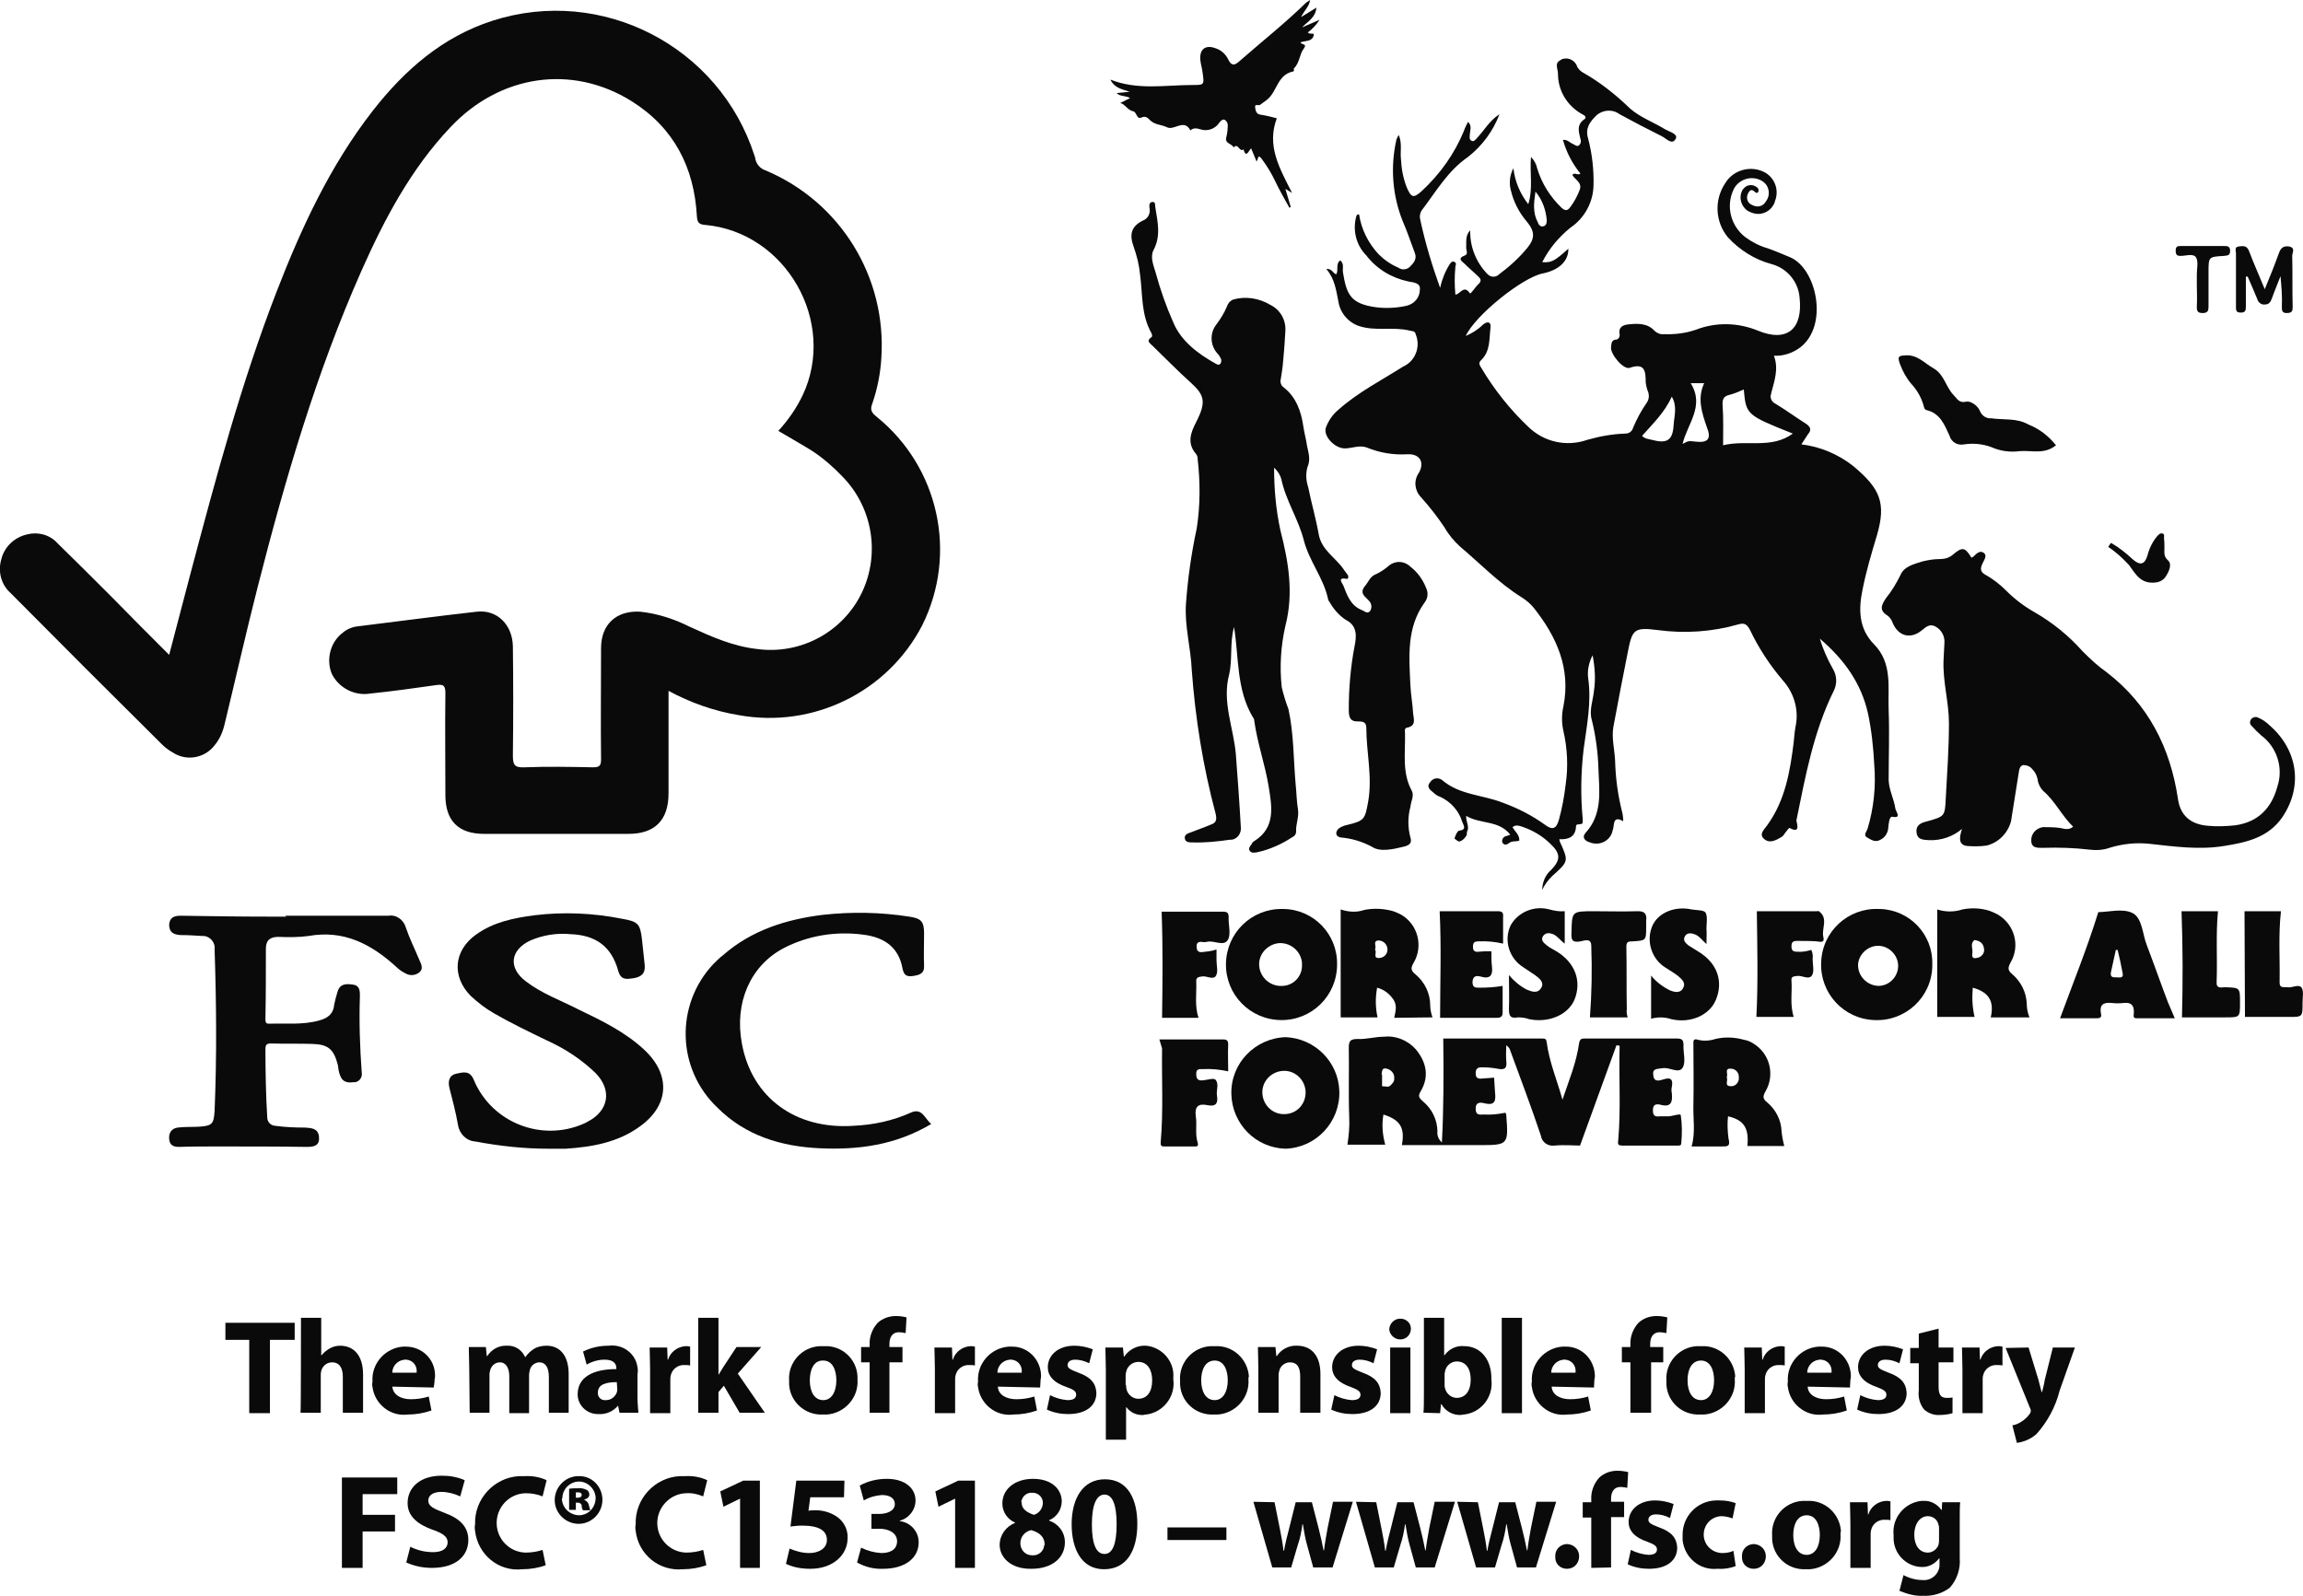 <?xml version="1.0" encoding="utf-8"?>
<!-- Generator: Adobe Illustrator 27.0.0, SVG Export Plug-In . SVG Version: 6.00 Build 0)  -->
<svg version="1.1" id="Livello_1" xmlns="http://www.w3.org/2000/svg" xmlns:xlink="http://www.w3.org/1999/xlink" x="0px" y="0px"
	 viewBox="0 0 511.9 354.8" style="enable-background:new 0 0 511.9 354.8;" xml:space="preserve">
<style type="text/css">
	.st0{fill:#0A0A0A;}
</style>
<g>
	<g id="Raggruppa_51" transform="translate(-33.191 -211)">
		<g id="Raggruppa_50" transform="translate(33.191 211)">
			<path id="Tracciato_144" class="st0" d="M37.6,145.6c1.7-6.4,3.2-12.3,4.8-18.3c5.6-21.1,11.2-42.1,19.1-62.5
				c5.5-14.2,11.9-28,21.3-40.1c7.1-9.1,15.5-16.5,26.7-20.1c24.3-7.8,50.4,5.7,58.2,30c0.1,0.3,0.2,0.5,0.2,0.8
				c0.3,1.2,1.1,2.1,2.3,2.5c16.6,7,26.9,23.7,25.7,41.7c-0.2,3.5-0.9,6.9-2,10.1c-0.6,1.5-0.1,2.1,1,3c13.8,11.2,18,30.4,10.1,46.3
				c-7.7,14.9-24.3,23-40.8,20c-5.5-0.9-10.8-2.8-15.6-5.4v22.8c0,5.9-3,9-8.9,9c-10.7,0-21.4,0-32.1,0c-5.7,0-8.6-2.9-8.6-8.6
				c0-7.6-0.1-15.2,0-22.7c0-1.6-0.4-2-1.9-1.8c-4.9,0.7-9.9,1.4-14.8,1.9c-3.5,0.6-7.1-1.3-8.6-4.5c-1.2-3.1-0.3-6.7,2.2-8.8
				c0.9-0.8,2-1.4,3.3-1.6c8.9-1.1,17.9-2.3,26.8-3.3c4.5-0.5,7.9,2.9,8,7.7c0.1,8.1,0.1,16.2,0,24.3c0,2.1,0.4,2.7,2.6,2.6
				c5-0.2,10.1-0.1,15.2,0c1.5,0,1.8-0.4,1.8-1.8c-0.1-8.2,0-16.5,0-24.7c0-5.3,3.4-8.4,8.7-8.1c3.8,0.4,7.5,1.6,10.9,3.3
				c4.8,2.2,9.7,4.4,15.1,5c9.7,1.3,19.1-3.8,23.3-12.6c4.1-8.7,2.3-19-4.4-25.8c-2-2.1-4.2-4-6.6-5.6c-2.4-1.5-4.9-2.9-7.6-4.5
				c2.2-2.4,4-5,5.4-7.9c7.7-16.3-3.7-36.3-21.7-37.9c-1.4-0.1-1.7-0.6-1.8-1.9c-0.6-10.9-5.1-19.7-14.5-25.6
				c-13.3-8.3-29.3-5.9-40.3,5.8c-8.8,9.3-14.7,20.5-19.8,32c-10,22.6-16.9,46.2-23,70.1c-2.6,10.2-4.9,20.4-7.4,30.7
				c-0.4,1.7-1.1,3.3-2.2,4.6c-2.2,2.9-6.3,3.6-9.3,1.6c-0.9-0.5-1.7-1.1-2.4-1.8C24.6,154.2,13.4,143,2.3,131.8
				c-2.1-1.9-2.8-4.8-2-7.5c0.7-2.8,3-4.9,5.8-5.5c2.4-0.6,5,0.1,6.7,2c4.1,4,8.1,8,12.1,12C29,137,33.1,141.1,37.6,145.6z"/>
			<path id="Tracciato_145" class="st0" d="M283.2,104c0,4.7,0.4,9.3,1.4,13.9c1.8,7,3,14,1.1,21.3c-1,4.4-1.3,9-0.8,13.6
				c0.4,1.7,0.9,3.3,1.5,4.9c1.2,5.5,1.1,11.2,1.6,16.8c0.2,1.8,0.2,3.6,0.5,5.4c0.3,1.7-0.5,3.3-0.4,5c0,0.5-0.3,1-0.8,1.2
				c-2.4,1.6-5.1,2.8-7.9,3.4c-0.6,0.1-1.2,0.2-1.6-0.3c-0.4-0.6,0.1-1.1,0.4-1.5c0.1-0.3,0.3-0.5,0.6-0.7c4.8-3,3.9-7.7,3.2-12.1
				c-0.8-4.9-2.5-9.6-3.2-14.6c0-0.3-0.1-0.6-0.3-0.8c-3.7-6.2-3.1-13.2-4.2-20.1c-1,3.6-0.3,7.2-1.1,10.6c-1.6,6.1,1,11.8,1.5,17.7
				c0.4,5.3,0.8,10.7,1.1,16.1c0.2,1.4-0.7,2.7-2,2.9c-0.1,0-0.3,0-0.4,0c-2.8,0.4-5.6,0.7-8.4,0.6c-0.6,0-1.4,0-1.6-0.7
				c-0.3-0.9,0.5-1.3,1.2-1.5c1.5-0.6,3-1.1,4.4-1.7c1.1-0.4,1.6-0.8,1.2-2.5c-2.8-10.5-4.5-21.1-5.3-31.9
				c-0.2-4.9-1.6-9.7-1.3-14.6c0.4-5.7,1.2-11.3,2.4-16.9c0.8-5.1,0.8-10.4,0.2-15.5c0-0.4-0.1-0.7-0.3-1c-2.1-2.4-1.3-4.7,0-7.2
				c2.3-4.5,1.8-6-1.3-8.8c-2.9-2.6-5.6-5.4-8.4-8.1c-0.6-0.6-1.5-1.1-0.3-1.9c0.3-0.2,0.2-0.6,0-1c-2.3-4.1-1.9-8.7-2.5-13
				c-0.2-2.1-0.7-4.1-1.4-6.1c-1-2.7-0.6-4.5,1.9-5.8c1.2-0.4,1.9-1.6,1.6-2.9c-0.1-0.6,0-1.3,0.7-1.3s0.5,0.7,0.6,1.2
				c0.5,3.2,1.3,6.3-0.4,9.5c-0.8,1.6,0,3.4,0.5,5.1c1,3.7,2.3,7.4,3.9,11c1.7,4.1,5.5,7,9.5,9.2c0.3,0.2,0.8,0.3,1-0.1
				c0.2-0.3,0.2-0.7,0.1-1c-0.2-0.4-0.4-0.8-0.7-1.1c-1.7-1.8-1.9-4.6-0.3-6.6c0.9-1.2,1.7-2.5,2.3-3.9c0.2-0.7,0.7-1.3,1.4-1.6
				c2.8-0.8,5.8-0.3,8.3,1.2c2.2,1.1,3.5,3.4,3.3,5.9c-0.1,2.2-0.3,4.5-0.5,6.7c-0.1,1.3-0.3,2.6-0.5,3.8c-0.2,0.7,0,1.5,0.6,1.9
				c2.8,2.2,3.9,5.3,4.4,8.7c0.2,1.4,0.6,2.8,0.8,4.2c0.3,1.6,0.9,3.1,0.1,4.9c-0.4,1.5-0.3,3,0.2,4.5c0.7,3.5,1.7,6.9,2.3,10.3
				c0.6,3.6,3.7,5.2,5.5,7.8c0.3,0.5,0.7,0.9,1,1.4c0.2,0.3,0.1,0.9-0.3,0.8c-2.2-0.4-0.9,1-0.7,1.5c0.8,2.1,1.6,4.4,4,5.4
				c0.6,0.2,1.3,1,1.9,0.3c0.5-0.7,0.4-1.6-0.1-2.2c-0.8-1-2.4-1.7-1-3.4c0.8-0.9,1.1-2.2,2.6-2.7c1-0.5,1.9-1.1,2.8-1.9
				c1.4-1.1,3.4-1,4.7,0.3c1.7,1.3,2.9,3.1,3.6,5c0.4,1,0.2,2.1-0.4,2.9c-4.1,5.6-3.5,12.1-3.2,18.5c0.1,2.1,0.5,4.2,0.6,6.2
				c0.1,1.2,0.8,2.8-1.4,3.2c-0.6,0.1-0.4,0.9-0.4,1.3c0.1,4.3-0.7,8.7,1.5,12.7c0.6,1.1-0.2,2.4-0.3,3.6c-0.6,2.2-0.6,4.6,0,6.8
				c0.4,1.2-0.2,1.7-1.3,2c-2.4,0.6-5.4,1.3-7.2,0.1c-2.2-1.2-4.6-1.9-7-2.1c-1.2-0.2-1.3-1.3-0.3-2.1c0.5-0.3,1.2-0.6,1.8-0.7
				c3.8-0.9,3.9-1.3,4.6-5.1c1-5.6-0.4-11-0.4-16.5c0-1.3-0.9-1.4-1.7-1.4c-1.9,0.1-2.2-0.9-2.2-2.6c0-4.8,0.4-9.5,1.3-14.2
				c0.4-2,0.7-4.5-2-5.8c-1.5-1-2.7-2.4-3.6-4c-0.1-0.2-0.3-0.3-0.3-0.6c-1-4.7-4.2-8.4-5.4-13.1c-1.2-4.7-4-8.8-5-13.6
				C284.6,105.7,284,104.7,283.2,104z"/>
			<path id="Tracciato_146" class="st0" d="M460.8,183.8c-2.5-2.4-4-5.7-6.6-7.9c-0.7-0.7-1.2-1.7-1.3-2.7c-0.2-0.8-0.5-1.5-1.1-2.1
				c-0.5-0.7-1.3-1-2.1-1c-0.8,0.2-0.9,1.1-1,1.8c-0.6,3.6-1.1,7.1-1.7,10.7c-0.7,2.6-2.7,4.7-5.4,5.4c-1.4,0.2-2.9,0.2-4.3,0.1
				c-1.9-0.2-1.9-1.6-1.2-3.8c-2,1.7-4.6,2.6-7.3,2.5c-1.2-0.1-2.6,0-2.8-1.7c-0.2-1.8,1.2-2.2,2.4-2.5c3.9-1.1,3.9-1.1,4.1-5.2
				c0.3-5.5,0.7-11.1,0.7-16.6c0-4.7-1.4-9.3-1.2-14c0.1-1.3,0.1-2.6,0.2-3.9c0.1-1.5-0.7-2.9-2-3.6s-2.1,0.1-3.1,0.9
				c-2.5,2-5.2,1.2-6.4-1.7c-0.2-0.6-0.6-1.2-1.1-1.6c-2-1.2-1.4-2.4-0.4-3.9c1.3-1.6,2.3-3.3,3.2-5.1c0.8-2,3.1-2.5,5-3.1
				c1.3-0.3,2.5-0.5,3.8-0.5c1.1,0,2.1-0.3,2.9-1c2.1-1.8,2.7-1.6,4.1,0.7c0.2-0.1,0.4-0.2,0.5-0.3c0.6-0.6,1.4-1.4,2.2-0.8
				c0.9,0.6,0.1,1.6-0.2,2.3c-0.6,1.2-0.6,2,0.8,2.7c1.6,0.9,3.1,2.1,4.4,3.4c1.9,1.9,4,3.5,6.3,4.8c4,2.3,7.6,5.2,10.7,8.7
				c1.7,1.7,3.4,3.3,5.4,4.7c9.2,7.1,14.1,16.7,15.8,28.1c0.5,3.6,2.7,5.7,6.7,6c2,0.2,4,0.1,6-0.1c5.1-0.7,8.1-3.8,9.4-8.6
				c1.4-4.2-0.1-8.8-3.6-11.4c-0.8-0.7-1.5-1.4-2.1-2.1c-0.4-0.3-0.5-0.9-0.2-1.4s1-0.7,1.5-0.5c1,0.4,1.9,1,2.7,1.8
				c6.3,5.5,7.4,13.6,2.8,20.4c-3.1,4.5-7.9,5.6-13,6.4c-5.6,0.9-11.1,0.1-16.6-0.5c-2.9-0.3-5.9,0-8.8,0.9c-1.4,0.5-3,0.6-4.5,0.4
				c-3.4-0.4-6.8-0.5-10.1-0.4c-1.2,0-2.8,0.2-2.8-1.6c-0.1-1.5,1.1-2.8,2.6-3c1.3,0,2.6,0,3.9,0.2
				C458.9,184.3,459.9,184.6,460.8,183.8z"/>
			<path id="Tracciato_147" class="st0" d="M370.5,248.2c-0.5,0-1,0-1.5,0c-1,0.1-1.6,0-1.6-1.3s0.6-1.5,1.6-1.3
				c2.5,0.7,2.8-0.6,2.6-2.6c-0.1-0.4-0.1-0.9,0-1.3c0.3-1.6-0.1-2.3-1.9-1.7c-0.7,0.2-2,0.7-2.2-0.8c-0.3-1.7,0.8-1.5,2-1.7
				c1.6-0.3,3.6,1.3,4.5-0.1c0.8-1.3,0.1-3.4,0.2-5.1c0-1-0.3-1.4-1.4-1.4c-6.9,0-13.7,0-20.6,0c-0.7,0-1,0.1-1.2,1
				c-0.6,4.4-2.3,8.4-3.7,12.6c-1.2-4.3-2.9-8.3-3.5-12.7c-0.1-0.8-0.3-0.9-1-0.9c-7.4,0-14.9,0-22,0c0.1,7.8,0.1,15.4-0.3,23.1
				c-0.7-0.6-1.1-1.5-1-2.4c0-2.6-1.2-5.1-3.3-6.8c-0.9-0.8-1-1.2-0.4-2.2c1.9-3.2,1.3-6.4-1.1-9.3c-1.8-2-4.4-3.1-7.1-2.8
				c-1.9,0-3.9,0.6-5.8,0.5c-1.6,0-2,0.4-2,1.9c0.1,5.2-0.1,10.4,0.1,15.6c0.1,2-0.1,4-0.4,6h8.4c-0.6-2.2-0.8-4.4-0.4-6.7
				c3.8,1.2,4.8,3,4.1,6.8h17c6.7,0,6.7,0,6.2-6.7c0-0.2-0.1-0.3-0.2-0.5c-1.5,0.3-3.1,0.5-4.7,0.4c-0.9,0-1.9,0.3-1.9-1.3
				c0-1.6,1.2-1.4,2-1.2c2.4,0.6,2.5-0.7,2.3-2.5c-0.1-1.1-0.1-2.1-0.2-3.2l-2.7,0.2c-0.8,0.1-1.4-0.1-1.4-1.1
				c0-1.1,0.4-1.4,1.4-1.4c1.2,0,2.3,0.1,3.4,0.3c1.8,0.4,2.2-0.2,2-1.8c-0.1-1.1,0-2.3,0-3.4c0.4,0.3,0.8,0.7,0.9,1.2
				c2.3,6.3,4.7,12.6,6.8,18.9c0.2,1.4,1.5,2.4,3,2.2h0.1c2.1-0.2,4.2,0,5.6,0l8.1-22.3l0.7,0.1c-0.2,7,0.3,13.9-0.3,20.9
				c-0.1,0.9-0.2,1.3,0.9,1.3c4,0,8.1,0,12.1,0c0.4,0,1,0.1,1-0.5c0.2-2.1,0.2-4.2-0.1-6.2C373.6,247.4,371.6,248.3,370.5,248.2z
				 M308.9,241.5c-0.1,0.1-0.3,0.2-0.5,0.1l-1.3-0.1c-0.7-0.7-0.7-1.8,0-2.6c0.1-0.6,0-1.6,1.1-1.3c1,0.2,1.8,1.1,1.7,2.1
				C310,240.5,309.4,241,308.9,241.5L308.9,241.5z"/>
			<path id="Tracciato_148" class="st0" d="M63.3,203.6c7.6,0,15.3,0,23,0c1.8-0.3,3.4,0.9,3.9,2.6c0.8,2.4,2,4.8,3,7.2
				c0.4,0.9,1,2,0,2.8c-0.9,0.7-2.1,0.8-3.1,0.2c-0.8-0.4-1.5-0.9-2.1-1.5c-5.5-5-11.6-8.2-19.4-6.8c-2.2,0.3-4.5,0.3-6.7,0.2
				c-1.8,0-2.8,0.7-2.8,2.6c0,5.2,0,10.4-0.1,15.6c0,0.6,0,1.2,0.9,1.1c3.7-0.1,7.4,0.3,11-0.7c1.9-0.5,3.2-1.4,3.4-3.6
				c0.2-0.9,0.4-1.8,0.7-2.7c0.5-1.9,1.9-1.9,3.4-1.7c1.6,0.2,1.6,1.4,1.6,2.6c-0.2,5.6,0,11.3,0.4,16.9c0.2,1-0.4,2-1.4,2.2
				c-0.1,0-0.3,0-0.4,0c-1.3,0.2-2.5,0-3-1.5c-0.3-0.7-0.4-1.5-0.5-2.3c-0.9-3.5-2.1-4.6-5.7-4.7c-3-0.1-6.1,0-9.1-0.1
				c-1.1,0-1.3,0.3-1.3,1.3c0,5,0.1,10.1,0.4,15.1c0,1,0.7,1.8,1.7,1.9c2.2,0.3,4.4,0.4,6.7,0.4c1.3,0.1,2.9,0.1,3.1,2
				S70,255,68.3,255c-6.7-0.1-13.4-0.1-20.1-0.1c-2.8,0-5.6,0-8.4,0.1c-1.3,0-2.1-0.4-2.2-1.8c-0.1-1.3,0.5-2.3,1.9-2.5
				c1.6-0.2,3.2-0.1,4.8-0.2c2.9-0.2,3.2-0.6,3.4-3.5c0.5-12,0.4-23.9,0-35.9c0.2-1.5-0.9-2.8-2.3-3c-0.2,0-0.3,0-0.5,0
				c-1.6-0.1-3.2-0.2-4.8-0.2c-1.5-0.1-2.5-0.6-2.5-2.3c0.1-1.6,1.1-2,2.5-2c6.6,0.1,13.1,0.2,19.7,0.2c1.3,0,2.6,0,3.9,0
				L63.3,203.6z"/>
			<path id="Tracciato_149" class="st0" d="M121.8,255.4c-5.4,0-10.8-0.6-16.1-1.6c-2-0.1-3.6-1.7-3.9-3.7c-0.5-2.8-1.2-5.5-1.9-8.2
				c-0.4-1.6,0-2.9,1.6-3.2c1.5-0.3,3-0.8,3.9,1.6c4,9.3,14.9,13.6,24.2,9.6c0.3-0.1,0.6-0.3,1-0.5c4.7-2.4,5.5-7,1.8-10.8
				c-3.2-3.1-6.9-5.5-10.9-7.3c-3.9-1.9-7.9-3.8-11.7-6c-1.9-1.1-3.6-2.4-5.2-3.9c-4.2-4.3-3.8-10,1.2-13.6c3.9-2.8,8.4-3.7,13-4.3
				c6.5-0.8,13.1-0.5,19.6,0.8c3.4,0.6,3.9,1.1,4.3,4.6c0.2,1.9,0.4,3.7,0.6,5.6c0.2,2-0.8,2.7-2.5,3c-1.5,0.2-2.8,0.5-3.4-1.7
				c-1.5-5.4-5-7.9-10.6-8.1c-3-0.3-6.1,0.2-8.9,1.4c-4.5,2.1-5,6.1-1,9.1c3.5,2.7,7.7,4.2,11.6,6.2c5.2,2.5,10.4,5,14.7,9
				c5.9,5.5,5.6,12.3-0.9,17c-4.9,3.6-10.6,4.6-16.5,5C124.4,255.4,123.1,255.4,121.8,255.4z"/>
			<path id="Tracciato_150" class="st0" d="M207,249.9c-7.9,4.7-16.2,5.8-24.8,5.4s-16.5-2.8-22.7-9c-9.1-8.6-9.5-22.9-0.9-32
				c0.7-0.7,1.4-1.4,2.2-2c6.3-5.5,14-7.9,22.1-8.9c6.4-0.7,12.8-0.6,19.2,0.4c2.7,0.4,3.3,1.1,3.3,3.8c0,2.4-0.1,4.8,0,7.1
				c0.1,1.8-1.1,2.1-2.5,2.3c-1.4,0.2-2-0.2-2.3-1.7c-0.8-4.4-3.7-6.9-8.8-7.5c-6-0.8-12.2,0.2-17.6,3c-7.4,3.9-11,12.1-9.3,21.2
				c2.2,12.1,12,19.2,24.9,18.3c4.3-0.2,8.6-1.1,12.6-2.9C205,246.2,205.5,248.7,207,249.9z"/>
			<path id="Tracciato_151" class="st0" d="M249,22.9l2.2-1.1c-1.1-0.6-2.2-0.3-3-1.1l2.9-0.3c-1.9-0.6-3.4-0.9-4.3-2.7
				c6.1,2.4,12.2,1.2,18.2,1.2c2.7,0,2.7,0,2.3-2.8c-0.1-0.9-0.4-1.8-0.5-2.8c-0.2-2.3,1.1-3.4,3.3-2.6c1.3,0.4,2.3,1.3,2.9,2.5
				c0.7,1.5,1.4,1.4,2.5,0.4c4.9-4.3,10.1-8.4,14.8-13c0.3-0.2,0.6-0.4,0.9-0.6c-0.2,1.5-1.3,2.3-2,3.8l3.4-2.1
				c-0.2,2.3-2,3.1-3.2,4.4l3.9-1.7c-0.7,1.1-1.5,2-2.6,2.8c0.4,0.6,1.5-0.1,1.3,0.7c-0.4,1.4-1.8,1.1-2.9,1.5
				c0,0.6,1.6,0.2,0.7,1.4c-1,1.3-0.9,3.2-2.2,4.4c-0.1,0.1,0.2,0.6-0.2,0.7c-3.5,0.7-3.5,4.5-5.8,6.3c-0.5,0.4-1,0.7-1.5,1.1
				c-0.4,0.3-1.3-0.4-1.1,0.7c0.1,0.7,0.3,1.4,1.2,1.5c1.3,0.2,2.5,0.5,3.6,0.8c-2.3,6.1,0.6,11.1,3.4,16.6l-1.5-0.9l1.2,4l-0.3,0.2
				c-1.1-2-2.2-3.9-3.2-6c-0.8-1.7-1.8-3.3-2.9-4.8c-1-1.4-0.8,0.1-1.2,0.5l-1.2-2.9c-0.5,0.3-1.1,2.4-1.7,0.2
				c-0.9,0.8-1.2-1.6-2.2-0.4c-0.3-0.9-2.1-0.8-1.6-2.4c0.2-0.8,0.3-1.7,0.3-2.6c0-0.5-0.3-1-0.8-1.2c-0.4-0.1-0.8,0.3-1.1,0.7
				c-0.8,1.2-2.2,1.8-3.6,1.6c-0.7-0.1-1.9-0.8-2.8,0.1c-1.4-2.7-3.6,0.1-5.2-0.7c-1.2-0.6-2.6-0.5-3.7-1.5c-0.5-0.5-1-1.1-1.9-0.7
				c-1.3,0.6-1-1.3-2.1-1.4C250.6,24.4,250,23.1,249,22.9z"/>
			<path id="Tracciato_152" class="st0" d="M320,202.6c4.3,0,8.6,0,12.9,0c1,0,1.3,0.3,1.2,1.3c0,1.9,0,3.7,0,5.9
				c-1.8-0.4-3.6-0.6-5.4-0.5c-0.9,0-1.3,0.2-1.3,1.2c0,1.1,0.6,1.2,1.4,1.1c0.9-0.1,1.8-0.1,2.7-0.1c0,1.1,0,2.2,0.1,3.2
				c0.3,2.1-0.3,3.1-2.6,2.4c-0.9-0.2-1.6-0.1-1.7,1.2c0,1.3,0.6,1.3,1.6,1.3c1.7,0,3.4-0.1,5.1-0.4c0,2.1,0,4,0,5.9
				c0,1-0.5,1.2-1.3,1.2c-4.3,0-8.7,0-12.6,0C320.1,218.4,320.4,210.6,320,202.6z"/>
			<path id="Tracciato_153" class="st0" d="M347.8,202.6v7.2c-1-0.7-1.6-1.7-2.6-2.1c-0.8-0.3-1.6-0.4-2.2,0.4
				c-0.6,0.9,0.1,1.5,0.7,2c0.7,0.6,1.6,1,2.4,1.5c4,2.5,5.5,6.5,3.9,10.6c-1.4,3.4-5.7,5.3-10.1,4.4c-0.8-0.3-1.7-0.4-2.5-0.4
				c-1.7,0.3-2-0.3-2-1.9c0.1-2.3,0-4.7,0-7.5c1.1,1.3,2.4,2.4,3.9,3.2c1.2,0.5,2.5,1,3.3-0.4c0.7-1.3-0.5-2.1-1.4-2.8
				c-0.9-0.6-1.8-1.2-2.7-1.8c-3.1-2-4.3-6-2.7-9.3c1.7-3,5.3-4.4,8.6-3.5C345.5,202.5,346.6,202.7,347.8,202.6z"/>
			<path id="Tracciato_154" class="st0" d="M379.3,209.9c-1.1-1-1.7-1.9-2.7-2.2c-0.8-0.3-1.7-0.3-2.1,0.5c-0.5,0.9,0.2,1.5,0.8,2
				c0.8,0.5,1.6,1,2.4,1.5c4,2.5,5.4,6.5,3.7,10.6c-1.4,3.4-5.6,5.3-9.9,4.3c-1.5-0.5-3-0.5-4.5-0.1v-9.6c1.1,1.4,2.6,2.5,4.2,3.3
				c1,0.4,2.3,0.7,2.9-0.5c0.7-1.2-0.3-2-1.1-2.7c-0.9-0.7-1.8-1.2-2.7-1.8c-3.2-1.9-4.5-6-3-9.4c1.3-2.9,5-4.4,8.7-3.6
				c1.1,0.2,2.7,0.1,3.1,0.7c0.5,0.9,0.2,2.4,0.2,3.6C379.4,207.5,379.3,208.5,379.3,209.9z"/>
			<path id="Tracciato_155" class="st0" d="M270.4,211.1c0,1,0,1.7,0,2.4c0,1.2,0.4,2.5-0.1,3.4c-0.6,1.1-2.1,0-3.1,0.2
				c-0.8,0.1-1.4,0.2-1.3,1.2c0.1,2.6-0.4,5.3,0.5,8h-8.1c0.1-7.9,0.2-15.7-0.1-23.6c4.4,0,9,0,13.6,0c0.9,0,1.3,0.2,1.3,1.2
				c-0.1,1.7,0.6,3.8-0.2,5.1c-0.9,1.5-3.1,0-4.6,0.4c-0.4,0.1-0.9,0.1-1.3,0c-0.9,0-1.1,0.5-1,1.2c0,0.7,0.3,1.1,1,1.1
				C268,211.6,269.3,211.5,270.4,211.1z"/>
			<path id="Tracciato_156" class="st0" d="M257.7,231.1c4.8,0,9.3,0,13.9,0c0.8,0,1.4,0,1.4,1.1c-0.1,1.9,0,3.9,0,6
				c-1.8-0.4-3.7-0.6-5.6-0.5c-0.8,0-1.6-0.1-1.5,1.2c0,1.1,0.5,1.4,1.5,1.3s2.5-0.6,2.8-0.1c0.8,0.9,0.1,2.3,0.3,3.5
				c0.3,1.8-0.3,2.5-2.2,2.1c-2-0.4-2.8,0.4-2.5,2.5c0.3,1.9-0.2,3.9,0.4,5.8c0.3,1-0.3,0.9-0.8,0.9c-2.2,0-4.3,0-6.5,0
				c-0.6,0-1,0-0.9-1c0.6-6.9,0.2-13.8,0.3-20.8C258.1,232.5,257.9,231.8,257.7,231.1z"/>
			<path id="Tracciato_157" class="st0" d="M390.5,202.6h13.4c0.1,0,0.3-0.1,0.4,0c2.2,1.6,0.5,3.9,1,5.8c0.3,1.3-0.7,1-1.5,0.9
				c-1.4-0.1-2.9-0.1-4.3-0.1c-0.9,0-1.3,0.2-1.3,1.2s0.4,1.2,1.3,1.2c1.1,0.1,2.1-0.1,3.1-0.4c0.3,0.6,0.4,1.3,0.3,2
				c0,1.2,0.4,2.7-0.1,3.6c-0.7,1.2-2.2,0-3.4,0.2c-0.7,0.1-1.3,0.1-1.2,1c0.2,2.6-0.4,5.3,0.5,8.1h-8.3
				C390.8,218.4,390.6,210.6,390.5,202.6z"/>
			<path id="Tracciato_158" class="st0" d="M457,99c-2.6,2.1-5.3,1.1-8,1.3c-2.2,0.3-4.4,0-6.4-0.9c-1.9-0.7-4-0.9-6-0.6
				c-1.5,0.3-2.9-0.5-3.3-2c-1.1-2.4-2.1-4.9-5-5.6c-0.5-0.1-0.6-0.5-0.7-0.9c-0.5-1.9-1.5-3.6-2.8-5c-1.1-1.3-1.9-2.8-2.5-4.4
				c-0.7-1.9,0-1.8,1.4-1.9c2.6-0.1,4.1,1.8,6.1,2.9c2.4,1.4,2.7,4.2,4.5,6c0.7,0.7,1.1,1.8,2.8,1.4c0.8-0.2,2.5,0.8,3,2.1
				c0.4,1,1.4,1.7,2.5,1.6c2.8,0.4,5.7-0.1,8.3,1.4C453.4,95.4,455.4,97,457,99z"/>
			<path id="Tracciato_159" class="st0" d="M361.8,226.2h-8.4c0.4-5.3,0.5-10.6,0.3-15.9c0-1.9-1.7-1.1-2.4-1
				c-1.7,0.3-2.1-0.2-2-1.8c0.1-4.9,0-4.9,5-4.9c3.2,0,6.3,0.1,9.5,0c1.8-0.1,2.3,0.6,2.1,2.2c0,0.4,0,0.9,0,1.3c0,3,0,3-3,3.2
				c-0.8,0-1.4,0-1.4,1.1c0.1,4.7,0,9.4,0.1,14C361.5,225,361.6,225.6,361.8,226.2z"/>
			<path id="Tracciato_160" class="st0" d="M484.9,202.6h8.1c-0.5,5.3-0.1,10.5-0.3,15.7c-0.1,1.6,1,1.2,1.9,1.2
				c3.3,0.1,3.3,0.1,3.3,3.4s0,3.3-3.3,3.3H485C485.2,218.4,485.2,210.6,484.9,202.6z"/>
			<path id="Tracciato_161" class="st0" d="M498.9,202.6h8.1c-0.6,5.3-0.2,10.6-0.3,15.9c0,1.3,1,0.9,1.7,1c1.1,0.2,2.6-0.8,3.2,0.1
				c0.5,0.8,0.2,2.2,0.2,3.4c0,3.1,0,3.1-3,3.1H499L498.9,202.6z"/>
			<path id="Tracciato_162" class="st0" d="M499.2,61.5c0,2.2,0,4.5,0,6.7c0,0.8-0.1,1.3-1.1,1.3c-1.1,0-1.1-0.5-1.1-1.3
				c0-4,0-7.9,0-11.9c0-0.5-0.4-1.4,0.6-1.5c0.9-0.1,1.8-0.3,2.3,1c1,2.7,2.2,5.3,3.5,8.5c1.2-2.9,2.2-5.4,3.1-7.9
				c0.4-1.2,1-1.8,2.3-1.6c1.5,0.3,0.7,1.4,0.7,2.1c0.1,3.8,0,7.5,0.1,11.3c0,0.9-0.1,1.4-1.3,1.4c-1.1,0-1.1-0.6-1.1-1.4
				c0.1-2.3-0.1-4.6-0.3-6.8c-0.6,1.6-1.3,3.2-1.9,4.9c-0.3,0.8-0.6,1.4-1.6,1.4c-0.8,0.1-1.5-0.5-1.7-1.3c-0.7-1.7-1.4-3.3-2.1-4.9
				H499.2z"/>
			<path id="Tracciato_163" class="st0" d="M488.3,63.2c0-0.7,0-1.4,0-2.2c0-1.3,0.4-2.9-0.2-3.8c-0.6-0.9-2.3-0.3-3.4-0.3
				c-0.9,0-1.1-0.3-1.1-1.2c0-1,0.5-1,1.2-1c3.2,0,6.4,0,9.5,0c0.8,0,1.4,0,1.4,1.1s-0.7,1-1.4,1.1c-3.4,0.2-3.4,0.2-3.4,3.6
				c0,2.5,0,5.1,0,7.6c0,0.9-0.1,1.5-1.3,1.5c-1.1,0-1.3-0.4-1.3-1.4C488.4,66.5,488.3,64.8,488.3,63.2z"/>
			<path id="Tracciato_164" class="st0" d="M469.2,120.7c1.8,1,3.4,2.3,4.9,3.7c1.6,1.4,2.6,1.1,3.2-0.8c0.4-1.6,1.1-3.1,2.2-4.4
				c0.3-0.3,0.6-0.7,1.1-0.6c0.6,0.1,0.4,0.7,0.4,1.1c0.1,0.7,0.1,1.4,0.1,2.2c0,1-0.2,1.8,0.8,2.7c0.9,0.8,0.3,2.3-0.4,3.4
				c-0.5,0.9-1.4,1.4-2.3,1.5c-3.3,0.4-4.4-1.7-6-3.9c-1.4-1.5-2.9-2.9-4.6-4L469.2,120.7z"/>
			<path id="Tracciato_165" class="st0" d="M421.3,179.8c-0.3-2.1-1.4-4.1-1.5-6.3c0-5.2,0.2-10.4,0-15.6
				c-0.2-5.1,0.9-10.5-3.3-14.7c-3.4-3.5-3.4-7.8-2.5-12.1c0.8-4.1,2-8.1,3.2-12.1c2.1-7.2,0.7-10.4-5.3-15.4
				c-3.3-2.6-7.3-4.3-11.5-4.8c0.5-0.8,1-1.5,1.5-2.3c0.9-1,0.4-1.7-0.5-2.3c-2.2-1.4-4.4-3-6.7-4.4c-0.9-0.4-1.4-1.4-1-2.3v-0.1
				c0.7-2.7,1.7-5.4,0.6-8.3c2.1,0.1,4.2-0.6,5.9-1.9c6.3-4.9,3.6-17.5-2.3-20c-1.7-0.7-3.3-1.4-5-2c-1.8-0.5-3.5-1.4-5-2.5
				c-3.2-2.5-4.3-6.8-2.6-10.5c1-2.2,3.7-3.2,5.9-2.2c0.3,0.1,0.5,0.3,0.7,0.4c1.4,1,1.7,3,0.6,4.4l0,0c-0.6,1.1-1.9,1.4-3,0.8
				c-0.1,0-0.1-0.1-0.2-0.1c-0.9-0.4-1.2-1.5-0.8-2.4l0,0c0.4-0.8,0.8-1.2,1.6-0.4c0.2,0.2,0.5,0.3,0.7,0c0.2-0.4,0.1-0.7-0.2-1
				c-0.9-0.8-2.3-0.7-3,0.2c-0.1,0.1-0.1,0.1-0.2,0.2c-1,1.6-0.5,3.7,1.1,4.8c0.4,0.2,0.8,0.4,1.2,0.5c2,0.6,4.1-0.5,4.8-2.5v-0.1
				c1.1-2.6-0.1-5.6-2.7-6.7c-3-1.3-6.6-0.2-8.3,2.6c-2.5,3.7-2.3,8.6,0.6,12.1c2.6,2.8,5.9,4.9,9.6,5.9c3.5,0.9,6,3.9,6.3,7.4
				c0.8,7.1-2.8,10.1-9.3,7.4c-4.4-1.8-9.3-1.9-13.7-0.2c-2.3,0.8-4.8,1.1-7.2,1c-0.7,0.1-1.4-0.2-2-0.7c-1.5-1.7-3.6-1.7-5.6-1.5
				c-1.3,0.1-2.5,0.5-2.2,2.2c0.1,0.5-0.2,1.1-0.7,1.2c-0.1,0-0.1,0-0.2,0c-1,0.2-0.9,1-1,1.7c-0.2,1.5,2.7,5,4.1,4.6
				c3.4-1.2,3.6,0.7,3.6,3.2c0.1,0.8,0.3,1.6,0.6,2.3c0.2,0.8,0.1,1.6-0.4,2.3c-1.2,1.7-2.2,3.6-3,5.5c-0.2,0.8-0.9,1.3-1.7,1.3
				c-2.9,0.1-5.7,0.6-8.5,1.4c-4.6,1.6-9.6,0.5-13.1-2.9c-4.1-3.9-7.6-8.3-10.5-13.2c-0.4-0.6-0.6-1.1,0.1-1.7c2-2,1.7-4.7,2-7.1
				c0.2-1.3-0.6-1.6-1.7-0.7c-1.1,1.1-2.4,1.9-3.8,2.5c2.1-4.6,12.6-13,17.1-13.9c3.6-0.7,5.8-2.8,5.7-5.5c-3.1,2.8-3.7,3.1-5.8,3
				c1.5-3,3.7-5.6,6.3-7.7c3.1-2.1,5-5.6,5.1-9.3c0.1-3.5-0.3-7.1-1.2-10.5c-0.7-2.3,0.4-3.7,1.8-5.1c1.4-1.3,3.6-1.5,5.2-0.3
				c3.1,1.7,6.2,3.3,9.4,4.9c1,0.5,2.3,2.1,3.1,0.5c0.5-1-1.4-1.5-2.3-2c-2.6-1.6-5.6-2.7-7.8-4.6c-3.2-3.1-6.7-5.9-10.6-8.1
				c-0.5-0.3-0.9-0.7-1.2-1.2c-0.4-1.4-1.9-2.2-3.2-1.8c-0.2,0-0.3,0.1-0.4,0.2c-1.6,0.7-0.7,1.9-0.7,3.1c0,3.8,2.1,7.2,5.4,9
				c0.4,0.2,1.1,0.6,0.5,1.1c-1.8,1.2-1.3,2.8-0.9,4.4c0.2,0.5,0.1,1-0.3,1.4c-0.5,0.4-0.9-0.1-1.4-0.3c-0.7-0.3-1.2-1-2.2-0.9
				c0.8,2.8,2.1,5.3,3.9,7.5c-0.7,0.5-1.3-0.4-1.8,0.3c0.6,1.1,2.3,1.7,1.6,3.4c-0.5,1.3-1.2,2.6-2.1,3.8c-0.6,0.8-1.1,0.8-1.9,0.1
				c-2.5-2.4-4.4-5.4-5.4-8.7c-0.2-1-0.7-1.9-1.4-2.6c-0.3,3.6,0.5,7-0.6,10.5c-1.8-2.3-3-5.1-3.3-8c-0.8,1.5-1,3.2-0.6,4.8
				c0.6,2.6,1.8,5,3.6,7.1c1.8,2.2,1.8,3.7,0.1,5.8c-1.8,2.2-4,4.2-6.3,5.9c-0.7,0.7-1.8,0.7-2.5,0c-0.1-0.1-0.2-0.2-0.3-0.3
				c-2.4-2.6-3.7-6-3.6-9.5c-1.2,1.3-0.8,2.6-0.9,3.9c0,0.6,0.5,1.4-0.3,1.7c-1.8,0.7-0.6,1.3,0,1.9c1,1,2,1.8,3,2.8
				c0.6,0.5,0.7,1,0.1,1.6c-0.8,0.7-1.8,2.4-2,2.1c-1.3-2-2.2,0.3-3.2,0.3c-0.2-2.1-0.2-4.1,0-6.2c0.1-0.4,0.3-0.9-0.3-1.1
				c-0.5-0.2-0.8,0.3-1,0.6c-1,1.6-1.7,3.4-2.1,5.2c-1.8-5-3.3-10-4.4-15.1c-0.2-0.7-0.1-1.5,0.3-2.1c3.2-4.2,5.8-8.8,10.3-11.9
				c3.2-2.5,5.6-5.8,7-9.5c-2.2,1.4-3.4,3.6-5,5.3c-0.3,0.3-0.7,0.9-1.2,0.6c-0.6-0.3-0.4-0.9-0.4-1.3c0-0.9,0.6-2-0.4-2.9
				c-0.3,0.7-0.7,1.3-0.9,2c-2.1,5.1-5.3,9.6-9.4,13.4c-1.8,1.6-2.3,1.5-3.3-0.8c-0.8-2-1.2-4.2-1.3-6.3c-0.2-1.7,0.3-3.6-0.5-5.4
				c-0.2,0.3-0.3,0.6-0.5,1c-1.4,6.1-0.9,12.5,1.4,18.2c1,2.3,1.8,4.7,2.7,7.1c0.5,1.3-0.3,2.2-1.1,3c-0.7,0.7-1.8,0.8-2.6,0.2
				c-1.7-0.7-3.2-1.8-4.4-3c-2.3-2.5-3.8-5.5-4.3-8.8c-0.5-0.1-0.5,0.2-0.6,0.3c-0.9,3.1-0.1,6.5,2.2,8.8c2.3,3,5.6,5,9.4,5.8
				c1.1,0.2,2.7,0.3,2.5,1.8c0,1.7-1.2,3.2-3,3.6c-2.3,0.5-4.6,0.6-6.9,0.3c-5.5-0.8-6.4-2.8-7.2-7.8c-0.1-0.9,0.3-1.9-0.6-2.6
				c-1.1,0.8-0.3,2.2-0.9,3.1c-0.8-0.3-0.9-1.3-2.2-1.2c1.9,2.2,2.2,4.8,2.7,7.3c0.4,2.5,2.2,4.6,4.6,5.4c3.6,1.2,7.5,0.1,11.2,1
				c0.7,0.2,1.2,0,1.4,0.9c1.1,2.7-0.1,5.9-2.8,7.1c-4.9,3.1-10,5.7-14.4,9.6c-1.3,1.1-2.2,2.4-2.8,4c-0.6,1.9,2,4.6,4.2,4.6
				c1.6,0,3.3-0.8,4.9-0.2c2.9,1.2,6,1.7,9.1,1.5c2.7-0.1,3.8,1.8,2.5,4.1c-1.2,1.7-1,3.9,0.4,5.4c1.9,2.1,3.7,4.4,5.3,6.8
				c0.9,1.6,2.1,3,3.4,4.2c4.5,3.8,8.6,8.1,13.7,11.3c1,0.6,1.9,1.4,2.6,2.2c5.2,6.5,8.4,13.6,6.7,22.1c-0.4,1.8-0.4,3.6,0,5.4
				c0.9,3.9,1.1,8,0.5,12c-0.3,2.6-0.8,5.3-1.5,7.8c-0.6,2.1-1.5,2.3-3.2,1c-2.8-2-5.9-3.6-9.2-4.8c-4.5-1.8-9.7-1.7-13.6-5.1
				c-0.9-0.6-2-0.4-2.6,0.5c0,0,0,0.1-0.1,0.1c-0.8,1.1,0.2,1.7,0.9,2.3c0.4,0.4,0.9,0.7,1.5,0.9c2.3,1.1,4.1,3.1,4.8,5.5
				c0.3,0.8,1.1,1.8-0.7,2c-0.4,0.1-0.8,1.1-1,1.7c0,0.1,0.9,0.8,1.1,0.7c0.7-0.2,1.2-0.7,1.6-1.4c0.1-0.3,0-0.6,0.1-0.8
				c0.6-1.1-0.3-2.2-0.2-3.5c3.1,1.9,7.3,0.9,9.8,4.2c-0.3,0.1-0.6,0.2-0.9,0.3c-0.6,0.1-1,0.7-0.9,1.3l0,0c0.3,0.8,1,0.7,1.6,0.2
				c0.7-0.5,1.5-0.2,2.2-0.5c0.1-1.3-1-2-1.5-3c0.8-0.6,1.4-0.3,2.1-0.1c2.4,0.8,4.6,2.1,6.4,3.9c2.2,2.1,2.2,3.5,0.1,5.7
				c-1.3,1.1-2,2.8-2,4.5c0.5-1.2,1.3-2.2,2.2-3.1c3.7-3.3,3.7-3.3,1.7-7.7c0-0.2-0.1-0.3-0.1-0.5c2,0.1,3.6-0.5,3.7-2.8
				c0-0.3,0.1-0.5,0.5-0.5c1.1-0.1,1-0.1,1-1.2c-0.5-5.2-0.4-10.4,0.2-15.5c0.7-5.3,1.8-10.5,1-15.9c-0.2-1.7,0.2-3.5,1-5
				c0.5,2.6,0.7,5.3,0.3,7.9c-0.2,2.1-1.1,4.3-0.5,6.4c0.9,3.6,1.4,7.4,1.5,11.1c0.2,4.9,0.9,9.9-2.8,14c-1,1.1-0.2,1.9,0.9,2.2
				c2,0.8,4.2-0.2,4.9-2.1c0.1-0.3,0.2-0.7,0.3-1.1c0.2-0.9,0-2.8,2.2-1.5c0-0.8-0.1-1.6-0.3-2.3c-0.9-3.6-1.4-7.4-1.5-11.1
				c-0.1-2.5-0.8-5-0.4-7.5c1-5.5,2.1-11,3.2-16.6c1-5.1,1.3-5.7,6.7-5c6,0.8,12.1,0.4,18-1.3c1.4-0.4,1.9,0.2,2.5,1.3
				c1.9,4,4.4,7.8,7.3,11.2c2.5,2.8,3.6,6.6,2.8,10.3c-0.2,1.1-0.3,2.3-0.4,3.4c-0.8,6.5-1.9,13-5.9,18.5c-0.6,0.9-2,2-0.6,3.1
				c1.2,1,2.6,0.2,3.8-0.5c0.5-0.3,0.7-0.9,1.1-1.3c0.2-0.3,0.6-0.8,0.7-0.7c2.6,1.4,1.5-1.2,1.5-1.7c2-9.8,3.8-19.7,8.3-28.8
				c0.8-1.6,0.7-3.4-0.2-4.9c-1.2-2.1-2.2-4.4-2.9-6.7c5.4,4.6,9.2,9.9,10.7,16.6c0.8,3.7,1.2,7.6,1.4,11.4
				c0.4,4.8-0.1,9.7-1.5,14.3c-0.2,0.6-1,1.4-0.1,1.9s1.8,1.2,3,0.5c1-0.5,1.6-1.5,1.7-2.5c0.1-0.9,0.2-2.7,0.9-2.6
				C422.8,182,421.4,180.5,421.3,179.8z M341.3,42.6c1.5,1.8,2.3,4,2.5,6.3c0,0.5,0,1.2-0.7,1.4s-1.1-0.3-1.3-0.9
				C340.7,47.3,340.9,45.2,341.3,42.6L341.3,42.6z M372,94.6c-0.2,3.3-1.5,4.1-4.8,3.2c-0.7-0.2-1.6-0.2-2.2-0.9
				c2.4-2.7,5-5.2,6.6-8.7C372.9,90.4,372.1,92.6,372,94.6L372,94.6z M377,98.2c-1.7-0.2-1.7-0.2-3,0.5c1-4.4,5-8.4,1.8-13.5h3
				c-1.6,3.4-0.5,6.6,0.6,9.8C380.4,97.5,379.7,98.5,377,98.2L377,98.2z M383,99c0-3,0.1-5.9-0.1-8.7c-0.1-1.4,0.1-2.2,1.5-2.5
				c1.1-0.3,2.1-0.7,3.2-1.2c0.5,5.6,0.6,5.7,10.9,9.8C393.7,99.9,388.3,97.7,383,99L383,99z"/>
			<path id="Tracciato_166" class="st0" d="M308.9,178.7c0,1.8,0,3.5,0,5.3c0,0.8-0.4,1.3-1.1,1.2c-1.2-0.2-0.3-1-0.3-1.4
				c0.3-1.7,0.8-3.4,1.1-5.1H308.9z"/>
			<path id="Tracciato_167" class="st0" d="M303.7,241.1c0,2.3,0,4.6,0,6.9c0,0.9,0,1.9-1.1,2c-0.9,0.1-1.8-0.6-1.8-1.6
				c0-0.1,0-0.1,0-0.2c-0.1-4.5,0-9.1,0-13.6c0.1-0.4,0.2-0.8,0.5-1.2c0.4-0.6,0.8-1.3,1.7-1c0.8,0.3,0.8,1,0.8,1.6v7.1L303.7,241.1
				L303.7,241.1z"/>
			<path id="Tracciato_168" class="st0" d="M307.2,238.9v2.6c-0.2,1-0.8,2.1-1.6,1.8c-1-0.4-0.6-1.8-0.4-2.7
				C305.4,239.7,306.2,239,307.2,238.9z"/>
			<path id="Tracciato_169" class="st0" d="M308.5,246.2c-0.7,0.5-1.3,0.9-1.8,1.3c-0.4,0.3-0.7,1.5-1.4,0.6c-0.4-0.5,0.4-1,0.8-1.3
				C306.8,246.5,307.2,245.6,308.5,246.2z"/>
			<path id="Tracciato_170" class="st0" d="M308.5,241.6l0.5-0.1c0.6,0.5,1,1.1,0.2,1.8c-0.4,0.3-0.7,0.4-1.1-0.1
				C307.5,242.4,307.9,242,308.5,241.6z"/>
			<path id="Tracciato_171" class="st0" d="M316.5,246.9c0,0.5-0.3,0.6-0.7,0.6c-0.5,0-0.9-0.1-1-0.6c-0.1-0.4,0.3-0.6,0.7-0.6
				C316,246.3,316.4,246.5,316.5,246.9z"/>
			<path id="Tracciato_172" class="st0" d="M285,202.1c-6.8-0.1-12.4,5.3-12.5,12.2c-0.1,6.8,5.3,12.4,12.2,12.5
				c6.8,0.1,12.4-5.3,12.5-12.2c0-0.1,0-0.1,0-0.2c0.1-6.7-5.2-12.2-11.9-12.3C285.1,202.1,285.1,202.1,285,202.1z M285.1,219.2
				c-2.6,0.2-4.9-1.7-5.2-4.3s1.7-4.9,4.3-5.2c2.6-0.2,4.9,1.7,5.2,4.3c0,0.2,0,0.3,0,0.5C289.5,217,287.6,219.1,285.1,219.2
				L285.1,219.2z"/>
			<path id="Tracciato_173" class="st0" d="M417.6,202.1c-6.8-0.3-12.6,5-12.8,11.9c-0.3,6.8,5,12.6,11.9,12.8
				c6.8,0.3,12.6-5,12.8-11.9c0-0.2,0-0.3,0-0.5c0.2-6.6-5-12.1-11.6-12.3C417.7,202.1,417.7,202.1,417.6,202.1z M417.5,219.2
				c-2.6-0.1-4.6-2.3-4.5-4.8c0.2-2.4,2.4-4.3,4.8-4.1c2.4,0.2,4.3,2.4,4.1,4.8C421.7,217.4,419.8,219.2,417.5,219.2z"/>
			<path id="Tracciato_174" class="st0" d="M285.8,230.6c-6.8,0.2-12.3,5.8-12.1,12.7c0.2,6.6,5.4,11.9,12,12.1
				c6.8-0.2,12.2-5.9,12-12.8C297.5,236.1,292.3,230.9,285.8,230.6z M285.7,247.7c-2.6,0.2-4.9-1.8-5.1-4.5
				c-0.2-2.6,1.8-4.9,4.5-5.1c2.6-0.2,4.9,1.8,5.1,4.5c0,0.2,0,0.3,0,0.5C290.1,245.6,288.2,247.6,285.7,247.7z"/>
			<path id="Tracciato_175" class="st0" d="M396.6,254.8c-0.3-1.1-0.5-2.2-0.6-3.3c-0.1-2.5-1.3-4.8-3.2-6.4c-1-0.8-1-1.3-0.4-2.4
				c2.2-3.7,1-8.5-2.7-10.7c-0.6-0.4-1.3-0.7-2-0.8c-2.1-0.6-4.3-0.7-6.4-0.2c-1.2,0.4-2.6,0.5-3.8,0.2c-1.2-0.4-1.1,0.3-1.1,1
				c0,4.5,0.1,8.9,0,13.4c-0.1,3.1,0.5,6.2-0.4,9.3c2.3,0,4.4,0,6.6,0c1.3,0,2.1,0.1,1.6-1.8c-0.2-1.6-0.3-3.3-0.1-4.9
				c3.5,0.8,4.7,2.6,4.3,6.6L396.6,254.8z M384.6,241.5c-1.4-0.1-0.4-1.3-0.8-2c0.4-0.6-0.6-2,0.9-1.9c1,0,1.8,0.8,1.8,1.8
				c0,0.1,0,0.2,0,0.2c0.1,0.9-0.6,1.8-1.5,1.9C384.9,241.5,384.8,241.5,384.6,241.5L384.6,241.5z"/>
			<path id="Tracciato_176" class="st0" d="M451.1,226.2c-0.4-1-0.6-2-0.6-3c-0.1-2.5-1.2-4.8-3.1-6.5c-1.1-0.9-1.2-1.4-0.5-2.7
				c2.2-3.7,0.9-8.5-2.9-10.7c-0.6-0.3-1.2-0.6-1.8-0.8c-1.9-0.6-4-0.7-6-0.3c-1.8,0.6-3.8,0.6-5.6,0v23.9h8.3
				c-0.5-2.1-0.6-4.3-0.4-6.5c3.6,1,4.8,3,4,6.6H451.1z M439.3,213c-0.9,0.2-1-0.4-0.9-1c0.2-1-0.6-2.2,0.5-3c1.3,0.2,2,0.8,2.1,2
				C441.2,211.9,440.4,212.9,439.3,213C439.4,213,439.3,213,439.3,213L439.3,213z"/>
			<path id="Tracciato_177" class="st0" d="M318.4,226.2c-0.3-0.9-0.5-1.8-0.5-2.7c0-2.6-1.2-5.1-3.2-6.8c-1.1-0.9-1.2-1.4-0.5-2.6
				c2.2-3.7,1-8.5-2.7-10.7c-0.6-0.3-1.2-0.6-1.8-0.8c-2.1-0.6-4.3-0.7-6.4-0.3c-1.7,0.6-3.6,0.5-5.3-0.1v24h8.2
				c-0.5-2.2-0.5-4.4-0.1-6.6c1.5,0.4,2.7,1.3,3.6,2.6c0.9,1.3,0.5,2.7,0.2,4.1L318.4,226.2z M306.6,213c-1.6,0.1-0.4-1.3-1-1.9
				c0.5-0.6-0.6-1.9,0.8-2c1.1,0,2,0.9,2,2C308.4,212.1,307.7,212.9,306.6,213L306.6,213z"/>
			<path id="Tracciato_178" class="st0" d="M481.9,222.9c-1.6-4.2-3.1-8.5-4.7-12.7c-1-2.5-1-6.1-3.2-7.2s-5.4-0.2-7.6-0.2
				c-2.5,8.1-5.6,15.7-8.5,23.6c2.8,0,5.5,0,8.2,0c0.7,0,1.1-0.2,0.9-1c-0.4-2,0.5-2.6,2.4-2.4c0.9,0.1,1.7,0.1,2.6,0
				c1.7-0.2,2.4,0.5,2.3,2.2c0,0.5-0.3,1.2,0.6,1.2c2.8,0,5.7,0,8.5,0C482.8,224.9,482.3,223.9,481.9,222.9z M470.5,217.3
				c-0.7,0-1.5,0.1-1.3-1.1c0.4-1.7,0.7-3.3,1.1-5h0.4c0.4,1.7,0.8,3.4,1.1,5.1C472.1,217.6,471.1,217.3,470.5,217.3L470.5,217.3z"
				/>
		</g>
	</g>
	<g>
		<path id="Tracciato_2908" class="st0" d="M55.5,297.9h-5.4v-3.8h15.4v3.8h-5.5v16.3h-4.6V297.9z"/>
		<path id="Tracciato_2909" class="st0" d="M66.9,293h4.5v8.3h0.1c0.5-0.6,1.1-1.1,1.8-1.5c0.7-0.4,1.5-0.6,2.3-0.6
			c2.9,0,5.1,2,5.1,6.4v8.5h-4.5v-8c0-1.9-0.7-3.2-2.4-3.2c-1,0-1.9,0.6-2.3,1.6c-0.1,0.3-0.2,0.7-0.2,1v8.6h-4.5
			C66.9,314.2,66.9,293,66.9,293z"/>
		<path id="Tracciato_2910" class="st0" d="M87.2,308.3c0.2,1.9,2,2.8,4.1,2.8c1.4,0,2.7-0.2,4-0.6l0.6,3.1
			c-1.7,0.6-3.5,0.9-5.3,0.9c-3.8,0.5-7.3-2.3-7.8-6.1c-0.1-0.4-0.1-0.8,0-1.2c-0.3-4,2.8-7.5,6.8-7.8c0.2,0,0.4,0,0.6,0
			c3.6,0,6.5,2.8,6.5,6.4c0,0.3,0,0.6-0.1,0.9c0,0.6-0.1,1.2-0.2,1.8L87.2,308.3z M92.6,305.2c0.2-1.5-0.8-2.8-2.3-2.9
			c-0.1,0-0.2,0-0.3,0c-1.6,0.1-2.8,1.4-2.8,2.9L92.6,305.2C92.6,305.2,92.6,305.2,92.6,305.2z"/>
		<path id="Tracciato_2911" class="st0" d="M104.3,304.2c0-1.8-0.1-3.4-0.1-4.7h3.8l0.2,2h0.1c1-1.5,2.6-2.4,4.4-2.3
			c1.7-0.1,3.3,0.9,4,2.5h0.1c0.5-0.7,1.1-1.3,1.9-1.8c0.8-0.5,1.8-0.7,2.8-0.7c2.8,0,4.9,2,4.9,6.3v8.6h-4.4v-7.9
			c0-2.1-0.7-3.3-2.1-3.3c-0.9,0-1.8,0.6-2.1,1.6c-0.1,0.4-0.2,0.8-0.2,1.2v8.5h-4.4V306c0-1.8-0.7-3.1-2.1-3.1
			c-1,0-1.8,0.7-2.1,1.6c-0.1,0.4-0.2,0.7-0.2,1.1v8.5h-4.4L104.3,304.2L104.3,304.2z"/>
		<path id="Tracciato_2912" class="st0" d="M137.7,314.1l-0.3-1.5h-0.1c-1,1.2-2.6,1.9-4.2,1.8c-2.5,0.1-4.6-1.8-4.7-4.2
			c0-0.1,0-0.2,0-0.2c0-3.8,3.4-5.6,8.6-5.6v-0.2c0-0.8-0.4-1.9-2.6-1.9c-1.4,0-2.8,0.4-4,1.1l-0.8-2.9c1.8-0.9,3.7-1.3,5.7-1.3
			c3.1-0.4,6,1.7,6.4,4.8c0.1,0.5,0.1,1,0,1.5v5.1c0,1.2,0.1,2.4,0.2,3.5L137.7,314.1z M137.1,307.3c-2.4,0-4.2,0.5-4.2,2.3
			c-0.1,0.9,0.6,1.7,1.5,1.7c0.1,0,0.2,0,0.3,0c1.1,0,2-0.7,2.4-1.7c0.1-0.3,0.1-0.5,0.1-0.8L137.1,307.3z"/>
		<path id="Tracciato_2913" class="st0" d="M144.5,304.4c0-2.1-0.1-3.5-0.1-4.8h3.9l0.1,2.7h0.1c0.5-1.7,2.1-2.9,3.9-3
			c0.3,0,0.6,0,1,0.1v4.2c-0.4-0.1-0.8-0.1-1.2-0.1c-1.5-0.1-2.8,0.9-3.1,2.3c-0.1,0.3-0.1,0.7-0.1,1v7.4h-4.5V304.4L144.5,304.4z"
			/>
		<path id="Tracciato_2914" class="st0" d="M159.7,305.7L159.7,305.7c0.4-0.6,0.7-1.2,1.1-1.8l2.9-4.4h5.5l-5.2,5.9l6,8.7h-5.6
			l-3.5-6l-1.2,1.4v4.6h-4.5V293h4.5L159.7,305.7L159.7,305.7L159.7,305.7z"/>
		<path id="Tracciato_2915" class="st0" d="M190.6,306.7c0.3,4-2.8,7.5-6.8,7.8c-0.3,0-0.6,0-0.9,0c-3.9,0.2-7.3-2.8-7.5-6.7
			c0-0.3,0-0.5,0-0.8c-0.3-4,2.8-7.5,6.8-7.7c0.3,0,0.6,0,1,0c3.9-0.2,7.2,2.8,7.4,6.7C190.6,306.2,190.6,306.4,190.6,306.7
			 M180,306.9c0,2.5,1,4.4,3,4.4c1.8,0,2.9-1.8,2.9-4.4c0-2.2-0.8-4.4-2.9-4.4C180.8,302.4,180,304.7,180,306.9"/>
		<path id="Tracciato_2916" class="st0" d="M193.3,314.1v-11.2h-1.9v-3.4h1.9V299c-0.1-1.8,0.6-3.6,1.8-4.9c1.1-1,2.6-1.5,4-1.5
			c0.8,0,1.6,0.1,2.4,0.3l-0.2,3.5c-0.5-0.1-1-0.2-1.5-0.2c-1.5,0-2.1,1.2-2.1,2.6v0.7h2.9v3.4h-2.9v11.2L193.3,314.1z"/>
		<path id="Tracciato_2917" class="st0" d="M207.8,304.4c0-2.1-0.1-3.5-0.1-4.8h3.9l0.1,2.7h0.1c0.5-1.7,2.1-2.9,3.9-3
			c0.3,0,0.6,0,1,0.1v4.2c-0.4-0.1-0.8-0.1-1.2-0.1c-1.5-0.1-2.8,0.9-3.1,2.3c-0.1,0.3-0.1,0.7-0.1,1v7.4h-4.5L207.8,304.4
			L207.8,304.4L207.8,304.4z"/>
		<path id="Tracciato_2918" class="st0" d="M221.8,308.3c0.1,1.9,2,2.8,4.1,2.8c1.4,0,2.7-0.2,4-0.6l0.6,3.1
			c-1.7,0.6-3.5,0.9-5.3,0.9c-3.8,0.5-7.3-2.3-7.8-6.1c-0.1-0.4-0.1-0.8,0-1.2c-0.3-4,2.8-7.5,6.8-7.8c0.2,0,0.4,0,0.6,0
			c3.6-0.1,6.5,2.8,6.6,6.4c0,0.3,0,0.6-0.1,0.9c0,0.6-0.1,1.2-0.1,1.8L221.8,308.3z M227.1,305.2c0.2-1.5-0.8-2.8-2.3-2.9
			c-0.1,0-0.2,0-0.3,0c-1.6,0.1-2.8,1.4-2.8,2.9L227.1,305.2L227.1,305.2L227.1,305.2z"/>
		<path id="Tracciato_2919" class="st0" d="M233.4,310.2c1.2,0.6,2.5,1,3.9,1.1c1.4,0,1.9-0.5,1.9-1.2s-0.4-1.1-2.1-1.7
			c-3-1-4.2-2.6-4.2-4.4c0-2.7,2.3-4.8,5.9-4.8c1.4,0,2.8,0.3,4.1,0.8l-0.8,3.1c-1-0.5-2.1-0.8-3.1-0.8c-1.1,0-1.7,0.5-1.7,1.2
			c0,0.7,0.6,1,2.4,1.7c2.8,1,3.9,2.4,4,4.5c0,2.7-2.1,4.7-6.3,4.7c-1.6,0-3.2-0.3-4.7-1L233.4,310.2z"/>
		<path id="Tracciato_2920" class="st0" d="M245.8,304.5c0-1.9-0.1-3.5-0.1-4.9h3.9l0.2,2h0.1c1.1-1.6,2.9-2.5,4.8-2.4
			c3.6,0.3,6.4,3.5,6.1,7.1c0,0.1,0,0.2,0,0.4c0.5,3.8-2.2,7.3-6,7.8c-0.2,0-0.4,0-0.6,0.1c-1.5,0.1-2.9-0.5-3.8-1.7h-0.1v7.2h-4.5
			L245.8,304.5L245.8,304.5L245.8,304.5z M250.3,307.9c0,0.3,0,0.6,0.1,1c0.3,1.2,1.4,2.1,2.6,2.1c2,0,3.1-1.6,3.1-4.1
			c0-2.3-1-4.1-3.1-4.1c-1.3,0-2.5,1-2.7,2.3c-0.1,0.3-0.1,0.5-0.1,0.8V307.9z"/>
		<path id="Tracciato_2921" class="st0" d="M277.5,306.7c0.3,4-2.8,7.5-6.8,7.8c-0.3,0-0.6,0-0.9,0c-4,0.2-7.3-2.8-7.5-6.7
			c0-0.3,0-0.5,0-0.8c-0.3-4,2.8-7.5,6.8-7.7c0.3,0,0.6,0,1,0c3.9-0.2,7.2,2.8,7.5,6.7C277.5,306.2,277.5,306.5,277.5,306.7
			 M267,306.9c0,2.5,1,4.4,3,4.4c1.8,0,2.9-1.8,2.9-4.4c0-2.2-0.8-4.4-2.9-4.4C267.8,302.5,267,304.7,267,306.9"/>
		<path id="Tracciato_2922" class="st0" d="M279.7,304.2c0-1.8-0.1-3.4-0.1-4.7h3.9l0.2,2h0.1c1-1.5,2.7-2.4,4.5-2.3
			c3,0,5.2,2,5.2,6.3v8.6H289v-8.1c0-1.9-0.6-3.1-2.3-3.1c-1,0-2,0.7-2.3,1.7c-0.1,0.4-0.2,0.7-0.2,1.1v8.4h-4.5V304.2z"/>
		<path id="Tracciato_2923" class="st0" d="M296.6,310.2c1.2,0.6,2.5,1,3.9,1.1c1.4,0,1.9-0.5,1.9-1.2s-0.5-1.1-2.1-1.7
			c-3-1-4.2-2.6-4.2-4.4c0-2.7,2.3-4.8,5.9-4.8c1.4,0,2.8,0.3,4.1,0.8l-0.8,3.1c-1-0.5-2-0.8-3.1-0.8c-1.1,0-1.7,0.5-1.7,1.2
			c0,0.7,0.6,1,2.4,1.7c2.8,1,3.9,2.4,4,4.5c0,2.7-2.1,4.7-6.3,4.7c-1.6,0-3.2-0.3-4.7-1L296.6,310.2z"/>
		<path id="Tracciato_2924" class="st0" d="M313.6,295.5c0,1.2-1,2.3-2.3,2.3c-0.1,0-0.1,0-0.1,0c-1.2,0-2.3-1-2.4-2.2
			c0-1.2,1-2.3,2.2-2.4c0.1,0,0.1,0,0.2,0c1.2-0.1,2.4,0.9,2.4,2.1C313.6,295.4,313.6,295.4,313.6,295.5 M309,299.6h4.5v14.6H309
			V299.6z"/>
		<path id="Tracciato_2925" class="st0" d="M316.4,314.1c0.1-1,0.1-2.7,0.1-4.4V293h4.5v8.3h0.1c1-1.4,2.7-2.2,4.4-2
			c3.5,0,6.1,2.9,6,7.4c0.5,3.9-2.3,7.4-6.1,7.8c-0.2,0-0.4,0-0.6,0.1c-1.8,0.1-3.5-0.8-4.4-2.4h-0.1l-0.2,2L316.4,314.1z
			 M321.1,307.9c0,0.3,0,0.5,0.1,0.8c0.3,1.2,1.4,2.1,2.6,2.1c1.9,0,3.1-1.5,3.1-4.1c0-2.3-1-4-3.1-4c-1.3,0-2.4,1-2.6,2.2
			c-0.1,0.3-0.1,0.6-0.1,0.8V307.9z"/>
		<rect id="Rettangolo_221" x="333.8" y="293" class="st0" width="4.5" height="21.2"/>
		<path id="Tracciato_2926" class="st0" d="M344.9,308.3c0.1,1.9,2,2.8,4.1,2.8c1.4,0,2.7-0.2,4-0.6l0.6,3.1
			c-1.7,0.6-3.5,0.9-5.3,0.9c-3.8,0.5-7.3-2.3-7.8-6.1c-0.1-0.4-0.1-0.8,0-1.2c-0.3-4,2.8-7.5,6.8-7.8c0.2,0,0.4,0,0.6,0
			c3.6-0.1,6.5,2.8,6.6,6.4c0,0.3,0,0.6-0.1,0.9c0,0.6-0.1,1.2-0.1,1.8L344.9,308.3z M350.2,305.2c0.2-1.5-0.8-2.8-2.3-2.9
			c-0.1,0-0.2,0-0.3,0c-1.6,0.1-2.8,1.4-2.8,2.9L350.2,305.2L350.2,305.2z"/>
		<path id="Tracciato_2927" class="st0" d="M362.4,314.1v-11.2h-1.9v-3.4h1.9V299c-0.1-1.8,0.6-3.6,1.8-4.9c1.1-1,2.5-1.5,4-1.5
			c0.8,0,1.6,0.1,2.4,0.3l-0.2,3.5c-0.5-0.1-1-0.2-1.5-0.2c-1.5,0-2.1,1.2-2.1,2.6v0.7h2.9v3.4H367v11.2L362.4,314.1z"/>
		<path id="Tracciato_2928" class="st0" d="M385.6,306.7c0.3,4-2.8,7.5-6.8,7.8c-0.3,0-0.6,0-0.9,0c-4,0.2-7.3-2.8-7.5-6.7
			c0-0.3,0-0.5,0-0.8c-0.3-4,2.8-7.5,6.8-7.7c0.3,0,0.6,0,1,0c3.9-0.2,7.2,2.8,7.5,6.7C385.6,306.2,385.6,306.4,385.6,306.7
			 M375.1,306.9c0,2.5,1,4.4,3,4.4c1.8,0,2.9-1.8,2.9-4.4c0-2.2-0.8-4.4-2.9-4.4C375.9,302.5,375.1,304.7,375.1,306.9"/>
		<path id="Tracciato_2929" class="st0" d="M387.8,304.4c0-2.1-0.1-3.5-0.1-4.8h3.9l0.1,2.7h0.1c0.5-1.7,2.1-2.9,3.9-3
			c0.3,0,0.6,0,1,0.1v4.2c-0.4-0.1-0.8-0.1-1.2-0.1c-1.5-0.1-2.8,0.9-3.1,2.3c-0.1,0.3-0.1,0.7-0.1,1v7.4h-4.5L387.8,304.4
			L387.8,304.4z"/>
		<path id="Tracciato_2930" class="st0" d="M401.8,308.3c0.1,1.9,2,2.8,4.1,2.8c1.4,0,2.7-0.2,4-0.6l0.6,3.1
			c-1.7,0.6-3.5,0.9-5.3,0.9c-3.8,0.5-7.3-2.3-7.8-6.1c-0.1-0.4-0.1-0.8,0-1.2c-0.3-4,2.8-7.5,6.8-7.8c0.2,0,0.4,0,0.6,0
			c3.6-0.1,6.5,2.8,6.6,6.4c0,0.3,0,0.6-0.1,0.9c0,0.6-0.1,1.2-0.1,1.8L401.8,308.3z M407.1,305.2c0.2-1.5-0.8-2.8-2.3-2.9
			c-0.1,0-0.2,0-0.3,0c-1.6,0.1-2.8,1.4-2.8,2.9L407.1,305.2L407.1,305.2z"/>
		<path id="Tracciato_2931" class="st0" d="M413.5,310.2c1.2,0.6,2.5,1,3.9,1.1c1.4,0,1.9-0.5,1.9-1.2s-0.5-1.1-2.1-1.7
			c-3-1-4.2-2.6-4.2-4.4c0-2.7,2.3-4.8,5.9-4.8c1.4,0,2.8,0.3,4.1,0.8l-0.8,3.1c-1-0.5-2-0.8-3.1-0.8c-1.1,0-1.7,0.5-1.7,1.2
			c0,0.7,0.6,1,2.4,1.7c2.8,1,3.9,2.4,4,4.5c0,2.7-2.1,4.7-6.3,4.7c-1.6,0-3.2-0.3-4.7-1L413.5,310.2z"/>
		<path id="Tracciato_2932" class="st0" d="M430.9,295.4v4.2h3.3v3.3h-3.3v5.3c0,1.8,0.4,2.6,1.8,2.6c0.5,0,0.9,0,1.3-0.1l0,3.5
			c-1,0.3-2,0.4-2.9,0.4c-1.2,0.1-2.5-0.4-3.4-1.2c-1-1.2-1.4-2.8-1.2-4.3v-6h-1.9v-3.4h1.9v-3.2L430.9,295.4z"/>
		<path id="Tracciato_2933" class="st0" d="M436.2,304.4c0-2.1-0.1-3.5-0.1-4.8h3.9l0.1,2.7h0.1c0.5-1.7,2.1-2.9,3.9-3
			c0.3,0,0.6,0,1,0.1v4.2c-0.4-0.1-0.8-0.1-1.2-0.1c-1.5-0.1-2.8,0.9-3.1,2.3c-0.1,0.3-0.1,0.7-0.1,1v7.4h-4.5L436.2,304.4z"/>
		<path id="Tracciato_2934" class="st0" d="M450.9,299.6l2.2,7.2c0.2,0.9,0.5,1.9,0.7,2.7h0.1c0.2-0.8,0.5-1.9,0.6-2.7l1.8-7.2h4.9
			l-3.4,9.6c-0.9,3.6-2.7,6.9-5.1,9.6c-1.2,1.1-2.8,1.8-4.4,2l-1-3.9c0.7-0.1,1.4-0.4,2-0.8c0.8-0.5,1.4-1.1,1.9-1.8
			c0.1-0.2,0.2-0.4,0.2-0.6c0-0.3-0.1-0.5-0.2-0.7l-5.4-13.3L450.9,299.6z"/>
		<path id="Tracciato_2935" class="st0" d="M76,328.5h12.3v3.7h-7.7v4.6h7.2v3.7h-7.2v8.1H76L76,328.5L76,328.5L76,328.5z"/>
		<path id="Tracciato_2936" class="st0" d="M91.2,343.9c1.6,0.8,3.3,1.2,5.1,1.2c2.1,0,3.2-0.9,3.2-2.2c0-1.2-1-2-3.4-2.8
			c-3.3-1.2-5.5-3-5.5-5.9c0-3.5,2.8-6.1,7.6-6.1c1.8,0,3.5,0.3,5.1,1l-1,3.6c-1.3-0.6-2.8-1-4.2-1c-2,0-2.9,0.9-2.9,1.9
			c0,1.3,1.1,1.8,3.7,2.8c3.5,1.3,5.2,3.2,5.2,6c0,3.4-2.6,6.2-8.1,6.2c-2,0-3.9-0.4-5.7-1.2L91.2,343.9z"/>
		<path id="Tracciato_2937" class="st0" d="M121.3,348c-1.6,0.6-3.4,0.9-5.2,0.9c-5.3,0.6-9.9-3.3-10.5-8.5c-0.1-0.5-0.1-1,0-1.5
			c-0.2-5.6,4.2-10.4,9.8-10.7c0.4,0,0.8,0,1.2,0c1.7-0.1,3.4,0.2,4.9,0.9l-0.9,3.6c-1.2-0.5-2.5-0.7-3.8-0.7
			c-3.7,0.1-6.5,3.2-6.4,6.8c0.1,3.5,2.9,6.3,6.4,6.4c1.3,0,2.6-0.2,3.8-0.6L121.3,348z"/>
		<path id="Tracciato_2938" class="st0" d="M133.9,333.3c0.1,2.9-2.2,5.4-5.1,5.5c-2.9,0.1-5.4-2.2-5.5-5.1
			c-0.1-2.9,2.2-5.4,5.1-5.5c0.1,0,0.1,0,0.2,0C131.5,328.1,133.8,330.4,133.9,333.3C133.9,333.2,133.9,333.2,133.9,333.3
			 M124.9,333.3c0.1,2,1.8,3.6,3.9,3.6c2.1-0.1,3.6-1.8,3.6-3.9c-0.1-2-1.8-3.6-3.7-3.6c-2,0-3.7,1.7-3.7,3.7
			C124.9,333.2,124.9,333.2,124.9,333.3 M128,335.7h-1.5V331c0.7-0.1,1.4-0.1,2.1-0.1c0.6-0.1,1.3,0.1,1.9,0.4
			c0.3,0.2,0.5,0.6,0.5,1c0,0.5-0.4,0.9-1.1,1.1v0.1c0.5,0.2,0.9,0.6,1,1.2c0.1,0.4,0.2,0.8,0.3,1.1h-1.6c-0.2-0.3-0.3-0.6-0.3-1
			c0-0.4-0.4-0.7-0.8-0.7h0h-0.5L128,335.7z M128,333h0.4c0.5,0,0.9-0.2,0.9-0.6c0-0.4-0.3-0.6-0.8-0.6c-0.2,0-0.4,0-0.5,0V333z"/>
		<path id="Tracciato_2939" class="st0" d="M157,348c-1.6,0.6-3.4,0.9-5.2,0.9c-5.3,0.5-9.9-3.3-10.5-8.5c-0.1-0.5-0.1-1,0-1.5
			c-0.2-5.6,4.2-10.4,9.8-10.7c0.4,0,0.8,0,1.2,0c1.7-0.1,3.4,0.2,4.9,0.9l-0.9,3.6c-1.2-0.5-2.5-0.8-3.8-0.7
			c-3.6,0.1-6.5,3.2-6.4,6.8c0.1,3.5,2.9,6.3,6.4,6.4c1.3,0,2.6-0.2,3.8-0.6L157,348z"/>
		<path id="Tracciato_2940" class="st0" d="M164.5,333.2L164.5,333.2l-3.7,1.8l-0.7-3.4l5.1-2.4h3.7v19.4h-4.4L164.5,333.2
			L164.5,333.2z"/>
		<path id="Tracciato_2941" class="st0" d="M187.6,332.9h-7.5l-0.4,3c0.4-0.1,0.8-0.1,1.2-0.1c1.8-0.1,3.6,0.4,5.1,1.4
			c1.6,1.1,2.5,2.9,2.4,4.8c0,3.6-3.1,6.8-8.3,6.8c-1.9,0-3.7-0.3-5.4-1.1l0.8-3.4c1.4,0.6,2.9,1,4.4,1c1.9,0,3.9-0.9,3.9-2.9
			c0-2-1.6-3.2-5.5-3.2c-0.9,0-1.8,0.1-2.6,0.2l1.3-10.2h10.7L187.6,332.9z"/>
		<path id="Tracciato_2942" class="st0" d="M191.4,344.1c1.4,0.7,2.9,1.1,4.5,1.2c2.4,0,3.5-1.1,3.5-2.6c0-1.9-1.9-2.8-3.9-2.8h-1.8
			v-3.3h1.8c1.5,0,3.4-0.6,3.4-2.2c0-1.2-1-2-2.9-2c-1.4,0.1-2.8,0.5-4,1.2l-0.9-3.3c1.8-1,3.9-1.5,6-1.5c4.2,0,6.4,2.2,6.4,4.8
			c0,2.1-1.5,4-3.5,4.5v0.1c2.4,0.3,4.2,2.3,4.2,4.7c0,3.5-3,5.9-7.9,5.9c-2,0.1-4-0.4-5.8-1.4L191.4,344.1z"/>
		<path id="Tracciato_2943" class="st0" d="M212.3,333.2L212.3,333.2l-3.7,1.8l-0.7-3.4l5.1-2.4h3.7v19.4h-4.4L212.3,333.2z"/>
		<path id="Tracciato_2944" class="st0" d="M222.2,343.5c0-2.2,1.4-4.1,3.4-4.9v-0.1c-1.7-0.7-2.8-2.4-2.8-4.2
			c0-3.3,2.9-5.5,6.8-5.5c4.5,0,6.4,2.6,6.4,5c0,1.8-1.1,3.5-2.8,4.2v0.1c2.1,0.7,3.5,2.6,3.5,4.8c0,3.5-2.9,5.9-7.4,5.9
			C224.5,348.9,222.2,346.1,222.2,343.5 M232.2,343.4c0-1.7-1.2-2.7-3-3.2c-1.4,0.3-2.4,1.5-2.4,2.9c0,1.5,1.1,2.7,2.6,2.7
			c0.1,0,0.1,0,0.1,0c1.3,0.1,2.5-0.9,2.6-2.2C232.2,343.5,232.2,343.4,232.2,343.4 M227.1,334.2c0,1.3,1.2,2.1,2.7,2.6
			c1.1-0.3,1.9-1.3,2-2.5c0.1-1.2-0.8-2.3-2.1-2.4c-0.1,0-0.2,0-0.3,0c-1.2-0.1-2.2,0.8-2.4,2C227.1,334,227.1,334.1,227.1,334.2"/>
		<path id="Tracciato_2945" class="st0" d="M252.8,338.8c0,6-2.4,10.1-7.4,10.1c-5,0-7.2-4.5-7.2-10c0-5.6,2.4-10,7.4-10
			C250.8,328.9,252.8,333.5,252.8,338.8 M242.7,338.9c0,4.5,1,6.6,2.8,6.6s2.7-2.2,2.7-6.6c0-4.3-0.9-6.6-2.7-6.6
			C243.8,332.3,242.7,334.4,242.7,338.9"/>
		<rect id="Rettangolo_222" x="259.5" y="339.6" class="st0" width="13.1" height="2.8"/>
		<path id="Tracciato_2946" class="st0" d="M283.3,334l1.2,6c0.3,1.5,0.6,3.1,0.8,4.8h0.1c0.3-1.7,0.7-3.3,1.1-4.8l1.5-6h3.6
			l1.5,5.8c0.4,1.6,0.8,3.3,1.1,4.9h0.1c0.2-1.7,0.5-3.3,0.8-5l1.2-5.8h4.4l-4.5,14.6h-4.3l-1.4-5.1c-0.4-1.4-0.6-2.7-0.9-4.5h-0.1
			c-0.2,1.5-0.5,3.1-1,4.5l-1.5,5.1h-4.2l-4.2-14.6L283.3,334L283.3,334L283.3,334z"/>
		<path id="Tracciato_2947" class="st0" d="M305.9,334l1.2,6c0.3,1.5,0.6,3.1,0.8,4.8h0.1c0.3-1.7,0.7-3.3,1.1-4.8l1.5-6h3.6
			l1.5,5.8c0.4,1.6,0.8,3.3,1.1,4.9h0.1c0.2-1.7,0.5-3.3,0.8-5l1.2-5.8h4.5l-4.5,14.6h-4.2l-1.4-5.1c-0.4-1.4-0.6-2.7-0.9-4.5h-0.1
			c-0.2,1.5-0.5,3.1-1,4.5l-1.5,5.1h-4.2l-4.2-14.6L305.9,334L305.9,334L305.9,334z"/>
		<path id="Tracciato_2948" class="st0" d="M328.5,334l1.2,6c0.3,1.5,0.6,3.1,0.8,4.8h0.1c0.3-1.7,0.7-3.3,1.1-4.8l1.5-6h3.6
			l1.5,5.8c0.4,1.6,0.8,3.3,1.1,4.9h0.1c0.2-1.7,0.5-3.3,0.8-5l1.2-5.8h4.4l-4.5,14.6h-4.2l-1.4-5.1c-0.4-1.4-0.6-2.7-0.9-4.5h-0.1
			c-0.2,1.5-0.5,3.1-1,4.5l-1.5,5.1h-4.2l-4.2-14.6L328.5,334L328.5,334L328.5,334z"/>
		<path id="Tracciato_2949" class="st0" d="M345.7,346.1c-0.1-1.5,1-2.7,2.5-2.8c0.1,0,0.1,0,0.2,0c1.5,0.1,2.7,1.3,2.6,2.9
			c-0.1,1.5-1.2,2.6-2.7,2.6c-1.5,0-2.6-1.1-2.6-2.5C345.7,346.3,345.7,346.2,345.7,346.1"/>
		<path id="Tracciato_2950" class="st0" d="M353.7,348.6v-11.2h-1.9V334h1.9v-0.6c-0.1-1.8,0.6-3.6,1.8-4.9c1.1-1,2.5-1.5,4-1.5
			c0.8,0,1.6,0.1,2.4,0.3l-0.2,3.5c-0.5-0.1-1-0.2-1.5-0.2c-1.5,0-2.1,1.2-2.1,2.6v0.7h2.9v3.4h-2.9v11.2L353.7,348.6z"/>
		<path id="Tracciato_2951" class="st0" d="M362.5,344.6c1.2,0.6,2.5,1,3.9,1.1c1.4,0,1.9-0.5,1.9-1.2s-0.5-1.1-2.1-1.7
			c-3-1-4.2-2.6-4.2-4.4c0-2.7,2.3-4.8,5.9-4.8c1.4,0,2.8,0.3,4.1,0.8l-0.8,3.1c-1-0.5-2-0.8-3.1-0.8c-1.1,0-1.7,0.5-1.7,1.2
			c0,0.7,0.6,1,2.4,1.7c2.8,1,3.9,2.4,4,4.5c0,2.7-2.1,4.7-6.3,4.7c-1.6,0-3.2-0.3-4.7-1L362.5,344.6z"/>
		<path id="Tracciato_2952" class="st0" d="M385.8,348.2c-1.3,0.5-2.7,0.7-4.1,0.6c-3.9,0.4-7.3-2.5-7.7-6.4c0-0.4,0-0.7,0-1
			c-0.1-4.2,3.2-7.7,7.4-7.8c0.3,0,0.6,0,0.9,0c1.2,0,2.4,0.2,3.5,0.6l-0.7,3.4c-0.8-0.3-1.7-0.5-2.5-0.5c-2.3,0.1-4,2-3.9,4.3
			c0.1,2.1,1.8,3.8,4,3.9c0.9,0,1.8-0.1,2.6-0.5L385.8,348.2z"/>
		<path id="Tracciato_2953" class="st0" d="M387.2,346.1c-0.1-1.5,1-2.7,2.5-2.8c0.1,0,0.1,0,0.2,0c1.5,0.1,2.7,1.3,2.6,2.9
			c-0.1,1.5-1.2,2.6-2.7,2.6c-1.5,0-2.6-1.1-2.6-2.5C387.2,346.3,387.2,346.2,387.2,346.1"/>
		<path id="Tracciato_2954" class="st0" d="M409.1,341.1c0.3,4-2.8,7.5-6.8,7.8c-0.3,0-0.6,0-0.9,0c-4,0.2-7.3-2.8-7.5-6.7
			c0-0.3,0-0.5,0-0.8c-0.3-4,2.8-7.5,6.8-7.7c0.3,0,0.6,0,1,0c3.9-0.2,7.2,2.8,7.5,6.7C409.1,340.6,409.1,340.9,409.1,341.1
			 M398.6,341.3c0,2.5,1,4.4,3,4.4c1.8,0,2.9-1.8,2.9-4.4c0-2.2-0.8-4.4-2.9-4.4C399.4,336.9,398.6,339.1,398.6,341.3"/>
		<path id="Tracciato_2955" class="st0" d="M411.3,338.8c0-2.1-0.1-3.5-0.1-4.8h3.9l0.1,2.7h0.1c0.5-1.7,2.1-2.9,3.9-3
			c0.3,0,0.6,0,1,0.1v4.2c-0.4-0.1-0.8-0.1-1.2-0.1c-1.5-0.1-2.8,0.9-3.1,2.3c-0.1,0.3-0.1,0.7-0.1,1v7.4h-4.5L411.3,338.8
			L411.3,338.8z"/>
		<path id="Tracciato_2956" class="st0" d="M435.7,334c-0.1,0.9-0.1,2.1-0.1,4.3v8.1c0.2,2.4-0.6,4.8-2.2,6.6
			c-1.7,1.3-3.8,1.9-5.9,1.8c-1.8,0.1-3.6-0.4-5.3-1.1l0.9-3.5c1.3,0.7,2.8,1.1,4.2,1.1c1.9,0.2,3.6-1.2,3.8-3.1c0-0.2,0-0.5,0-0.7
			v-1h-0.1c-0.9,1.2-2.4,2-3.9,1.9c-3.5-0.1-6.3-3.1-6.2-6.6c0-0.2,0-0.3,0-0.5c-0.4-3.8,2.4-7.2,6.2-7.6c0.1,0,0.2,0,0.4,0
			c1.6-0.1,3.1,0.7,4,2h0.1l0.1-1.7L435.7,334z M431,339.9c0-0.3,0-0.6-0.1-0.8c-0.2-1.2-1.2-2-2.4-2c-1.6,0-3,1.5-3,4.2
			c0,2.2,1.1,3.9,3,3.9c1.1,0,2.1-0.8,2.4-1.8c0.1-0.4,0.1-0.8,0.1-1.2V339.9z"/>
	</g>
</g>
</svg>
